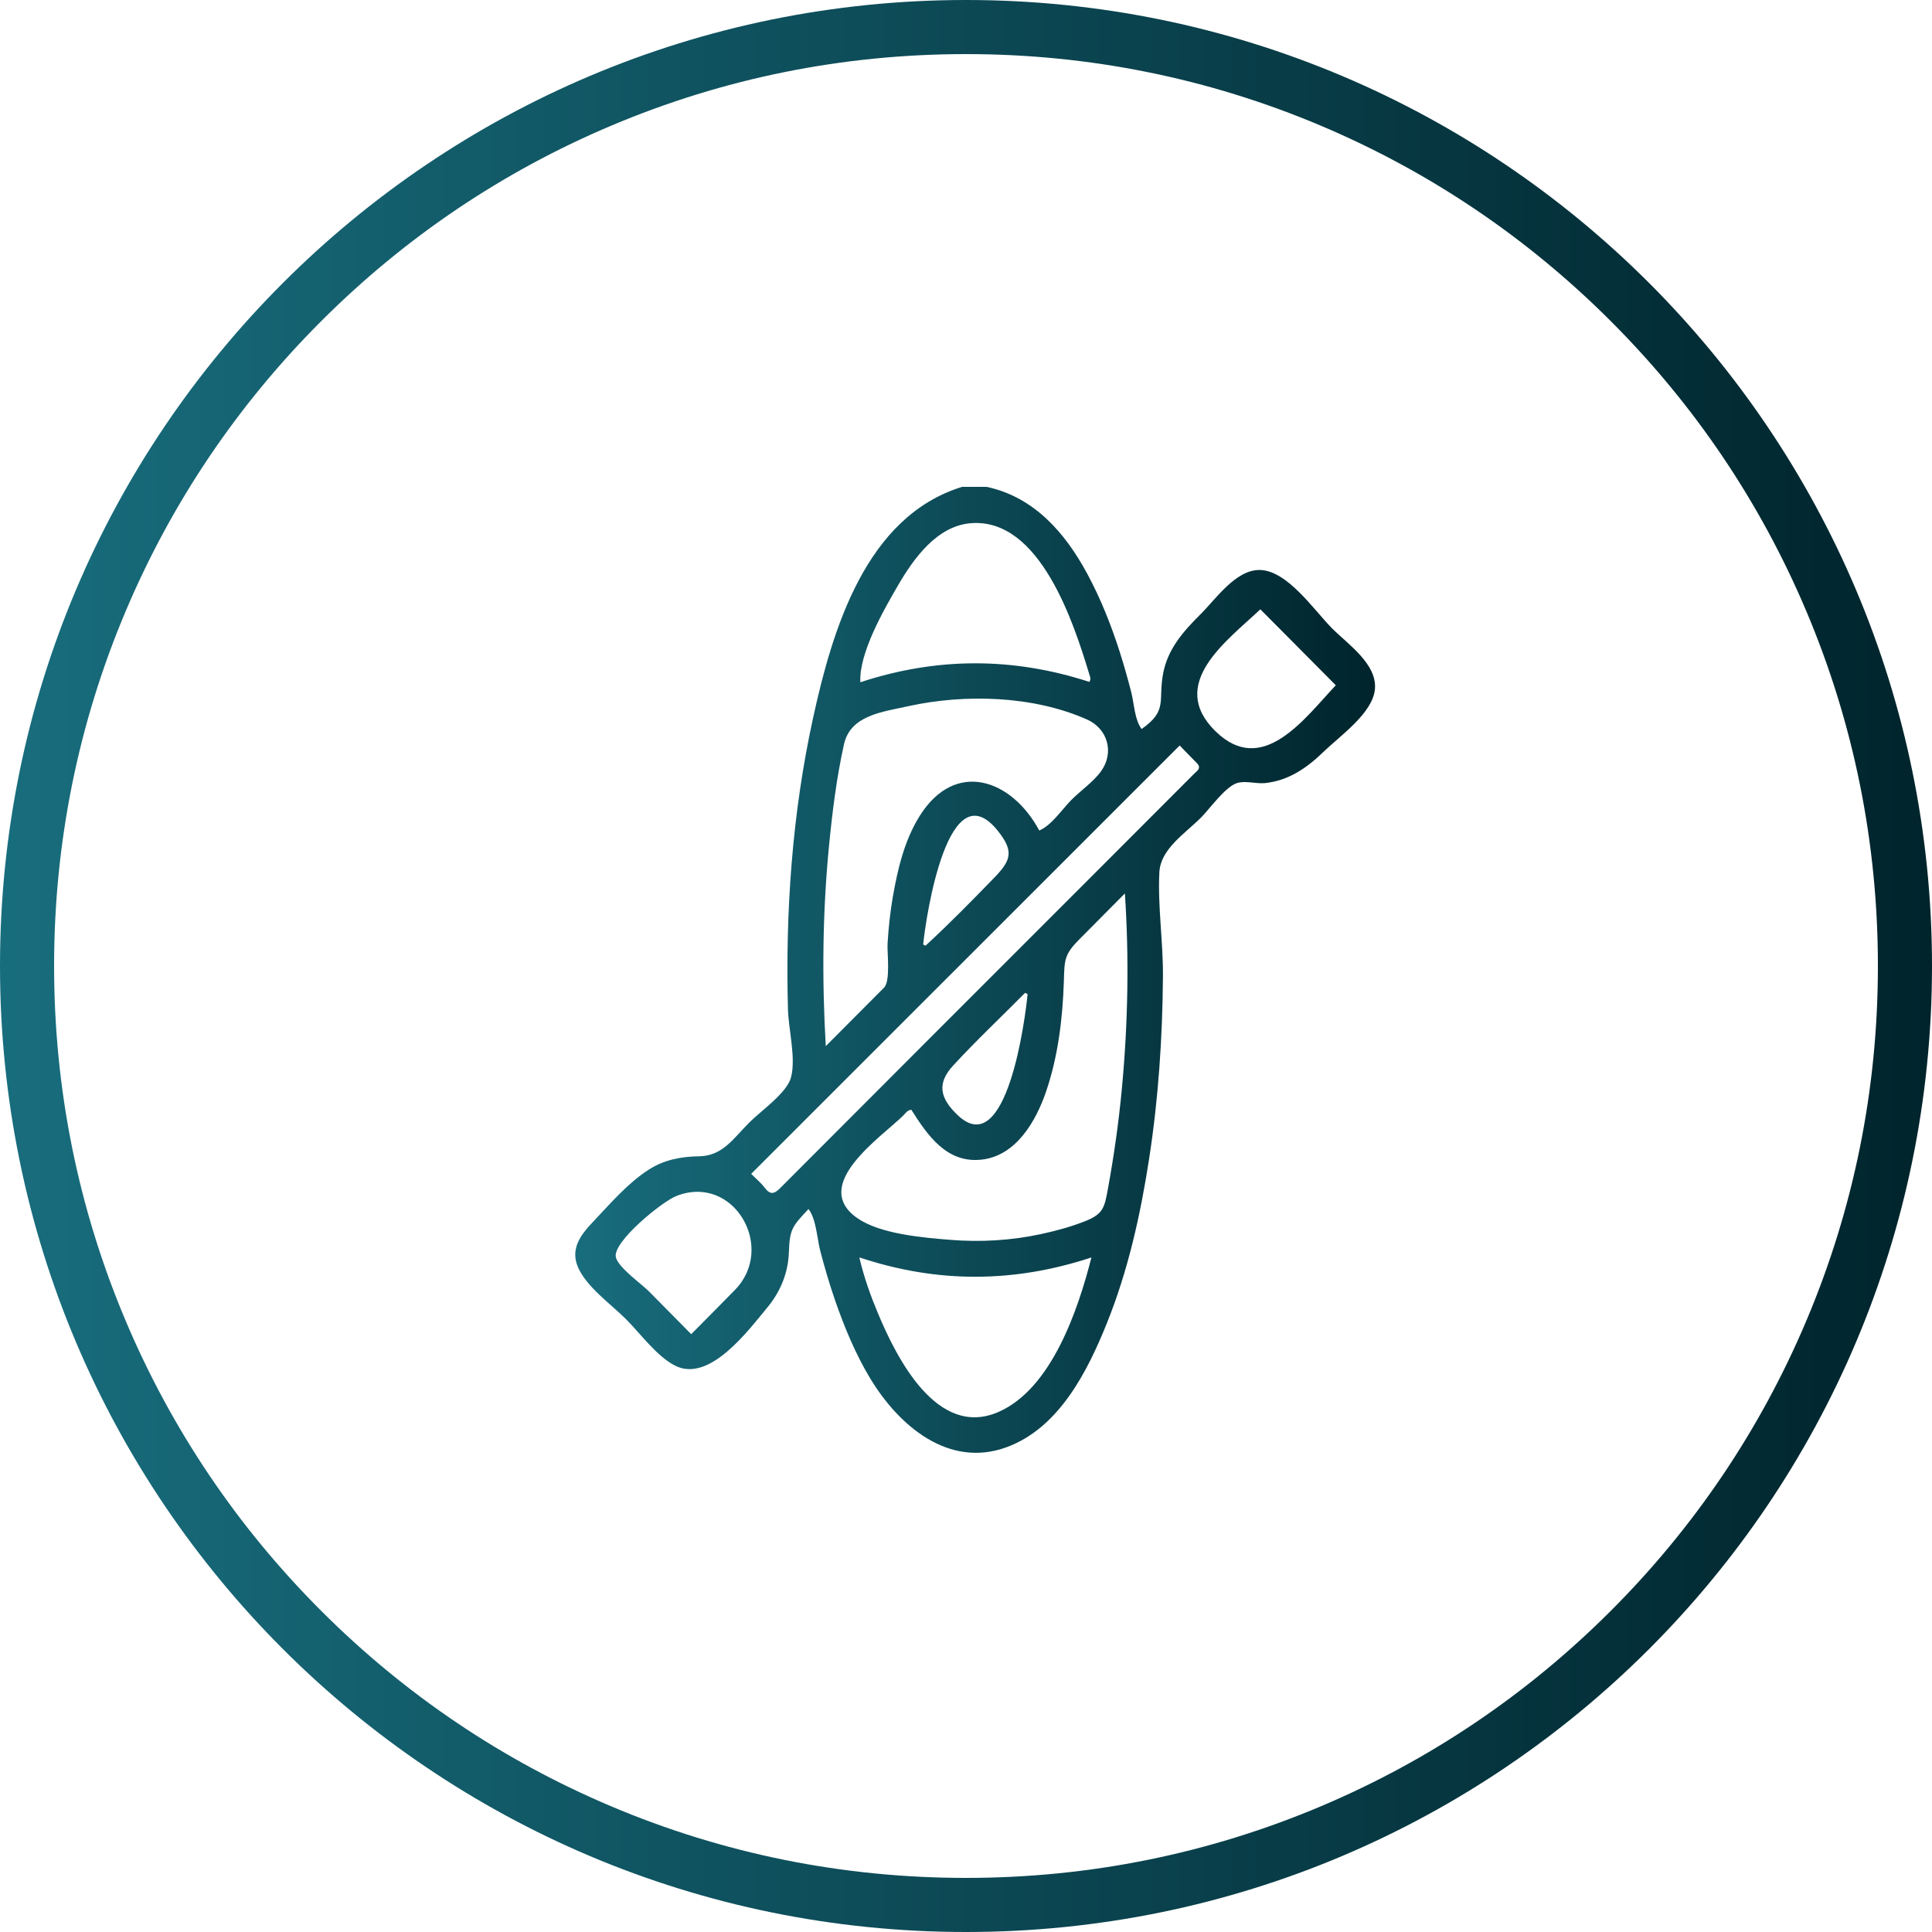 <?xml version="1.0" encoding="UTF-8"?>
<svg id="Capa_1" data-name="Capa 1" xmlns="http://www.w3.org/2000/svg" xmlns:xlink="http://www.w3.org/1999/xlink" viewBox="0 0 500 500">
  <defs>
    <style>
      .cls-1 {
        fill: url(#Degradado_sin_nombre_5-2);
      }

      .cls-2 {
        fill: url(#Degradado_sin_nombre_5);
      }
    </style>
    <linearGradient id="Degradado_sin_nombre_5" data-name="Degradado sin nombre 5" x1="0" y1="250" x2="500" y2="250" gradientUnits="userSpaceOnUse">
      <stop offset="0" stop-color="#186d7d"/>
      <stop offset="1" stop-color="#00242c"/>
    </linearGradient>
    <linearGradient id="Degradado_sin_nombre_5-2" data-name="Degradado sin nombre 5" x1="148.88" y1="251" x2="355.87" y2="251" xlink:href="#Degradado_sin_nombre_5"/>
  </defs>
  <path class="cls-2" d="m250,14c31.87,0,62.77,6.24,91.86,18.54,28.1,11.89,53.34,28.9,75.02,50.58,21.68,21.68,38.7,46.92,50.58,75.02,12.3,29.09,18.54,59.99,18.54,91.86s-6.24,62.77-18.54,91.86c-11.89,28.1-28.9,53.34-50.58,75.02-21.68,21.68-46.92,38.7-75.02,50.58-29.09,12.3-59.99,18.54-91.86,18.54s-62.77-6.24-91.86-18.54c-28.1-11.89-53.34-28.9-75.02-50.58-21.68-21.68-38.7-46.92-50.58-75.02-12.3-29.09-18.54-59.99-18.54-91.86s6.24-62.77,18.54-91.86c11.89-28.1,28.9-53.34,50.58-75.02,21.68-21.68,46.92-38.7,75.02-50.58,29.09-12.3,59.99-18.54,91.86-18.54m0-14C111.93,0,0,111.93,0,250s111.93,250,250,250,250-111.93,250-250S388.07,0,250,0h0Z"/>
  <path class="cls-1" d="m255.34,126c12.27,2.62,20.31,11.87,26.03,22.47,3.46,6.41,6.16,13.2,8.38,20.13,1.12,3.5,2.12,7.04,3.03,10.6.74,2.89.86,7.11,2.67,9.47,6.77-4.76,4.27-7.15,5.53-14.18,1.18-6.55,5.26-11.08,9.8-15.61,3.93-3.91,8.98-11.37,15.15-11.37,7.19,0,14.2,10.49,18.82,15.12,4.08,4.09,11.68,9.2,11.08,15.74-.57,6.19-9.02,12.06-13.24,16.14-4.35,4.21-9.01,7.49-15.19,8.15-2.32.25-5.19-.73-7.36.03-3.07,1.08-6.97,6.65-9.19,8.87-4.16,4.17-10.5,8.14-10.81,14.19-.44,8.84,1,18.05.93,26.96-.12,15.78-1.16,31.46-3.56,47.07-2.24,14.56-5.46,29.06-10.99,42.76-5.04,12.5-12.38,27.02-25.9,31.99-15.09,5.54-28-5.65-35.36-17.88-3.82-6.35-6.7-13.34-9.11-20.33-1.43-4.15-2.66-8.37-3.77-12.62-.81-3.09-1.04-8.27-3.04-10.8-4.33,4.59-4.86,5.29-5.08,11.26-.19,5.29-2.19,10.13-5.55,14.19-4.99,6.01-14.98,19.54-23.85,15.1-4.75-2.38-9-8.3-12.73-12.03-3.86-3.86-10.28-8.39-12.46-13.5-2.02-4.74.7-8.33,3.86-11.66,4.4-4.64,9-10.05,14.42-13.53,4.06-2.61,8.41-3.41,13.15-3.49,6.03-.1,8.8-4.62,12.98-8.8,2.92-2.92,9.64-7.56,10.72-11.57,1.35-4.98-.64-12.49-.78-17.66-.68-25.26,1.09-50.67,6.5-75.39,5.02-22.97,13.66-52.14,38.56-59.82h6.35Zm-19.51,161.2c-1.06.14-1.48.91-2.03,1.46-5.63,5.58-24.24,17.97-11.95,26.57,5.96,4.17,17.09,5.07,24.08,5.64,7.87.64,15.85.17,23.57-1.51,3.84-.83,7.72-1.88,11.38-3.34,4.59-1.83,4.96-3.46,5.84-8.29,1.58-8.64,2.81-17.34,3.63-26.09,1.57-16.77,1.89-33.62.77-50.42-3.93,3.96-7.87,7.93-11.8,11.89-4.01,4.04-3.81,5.41-4,11-.31,9.51-1.5,19.3-4.58,28.34-2.61,7.66-7.71,16.6-16.6,17.65-9.07,1.07-14.05-6.21-18.31-12.92Zm-22.14-16.44c5.38-5.4,10.25-10.28,15.11-15.17,1.71-1.72.76-9.16.9-11.38.25-4.09.67-8.16,1.38-12.2,1.25-7.15,3.02-14.62,6.93-20.84,9.23-14.71,23.82-9.51,30.95,3.76,3.04-1.2,6-5.56,8.23-7.83,2.4-2.44,5.76-4.73,7.76-7.5,3.52-4.89,1.68-11.02-3.6-13.38-13.9-6.2-31.62-6.69-46.28-3.46-6.82,1.5-14.99,2.38-16.65,9.88-1.93,8.68-3.03,17.63-3.89,26.47-1.67,17.22-1.82,34.38-.82,51.63Zm68.23-94.29c.5-.73.17-1.37,0-1.94-3.97-13.11-12.73-40.54-30.64-39.13-8.79.69-14.83,9.14-18.87,16.09-3.67,6.31-10.14,17.54-9.75,25.07,19.9-6.54,39.6-6.49,59.27-.08Zm-59.53,148.94c1.26,5.34,2.95,10,4.86,14.56,4.81,11.49,15.27,32.28,31.05,25.49,13.88-5.98,20.75-26.65,24.16-40.03-20.12,6.62-39.91,6.7-60.08-.02Zm-27.98-21.62c1.16,1.18,2.5,2.28,3.52,3.62,1.42,1.86,2.43,1.62,4,.05,27.86-27.95,55.78-55.84,83.68-83.75,7.82-7.83,15.65-15.65,23.46-23.49.75-.75,1.98-1.44.64-2.77-1.55-1.53-3.04-3.12-4.41-4.52-37.04,37.03-73.91,73.89-110.89,110.86Zm-15.52,41.49c3.94-3.98,7.66-7.71,11.33-11.47,10.7-10.97-.32-30.09-15.14-24.3-3.83,1.49-16.55,11.93-15.7,15.82.59,2.71,6.66,6.94,8.57,8.88,3.65,3.69,7.29,7.39,10.94,11.08Zm166.81-167.94c-6.47-6.51-13.16-13.25-19.52-19.65-8.59,8.12-24.1,19.18-11.71,31.46,12.26,12.15,23.18-3.28,31.24-11.81Zm-106.78,67.09c.2.11.4.22.6.32,6.19-5.7,12.14-11.76,17.99-17.81,4.24-4.38,4.8-6.76.84-11.78-12.93-16.42-18.72,21.97-19.43,29.27Zm27.02,12.83c-.22-.1-.43-.21-.65-.31-6.19,6.26-12.66,12.34-18.62,18.82-4.22,4.58-3.51,8.42,1.25,12.9,12.65,11.89,17.42-25.06,18.02-31.4Z"/>
</svg>